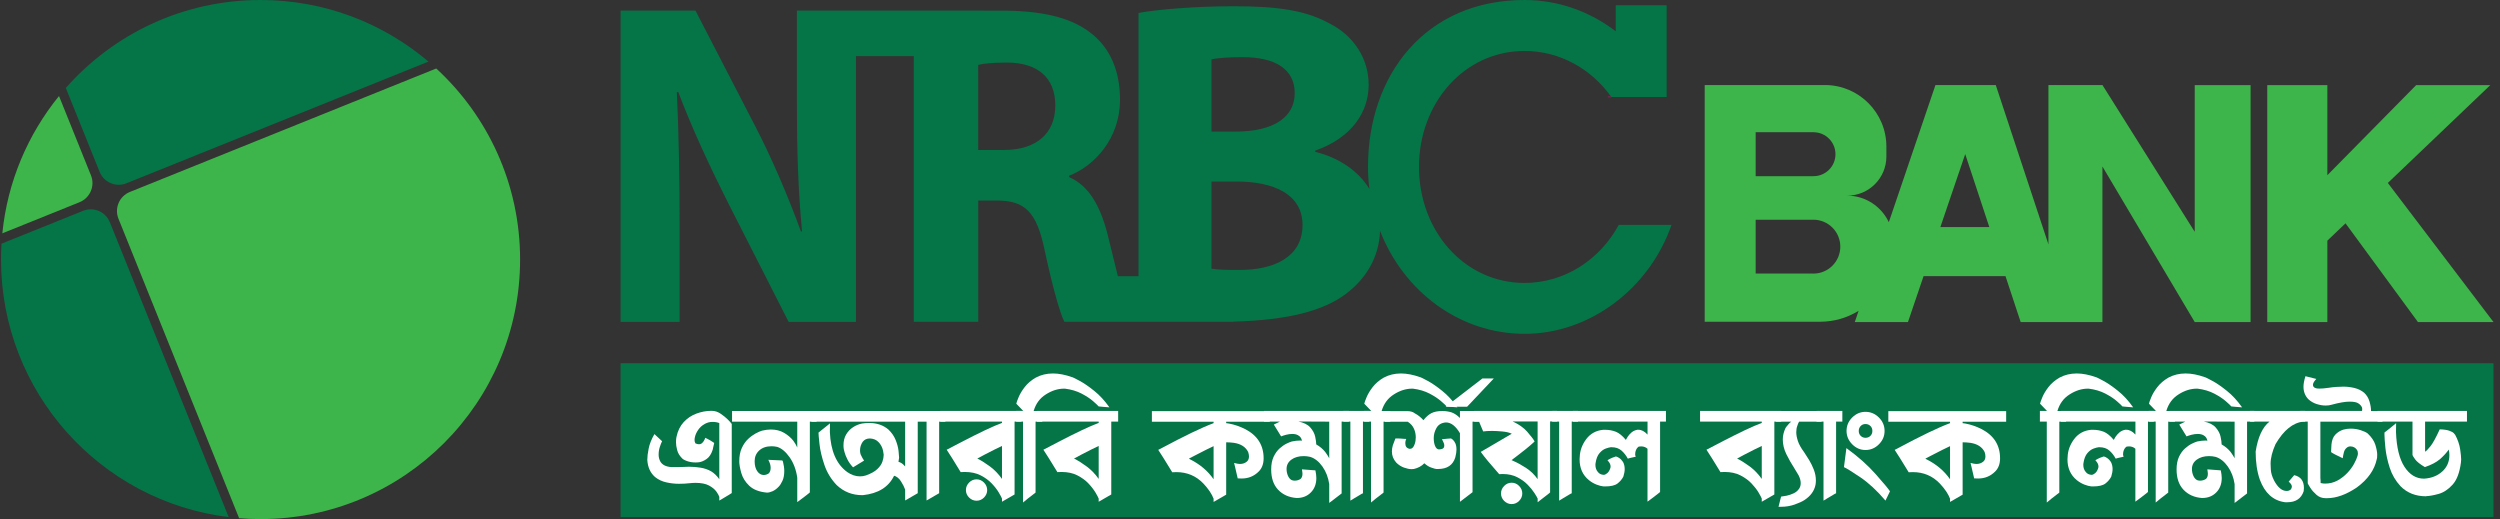 <svg width="289" height="60" viewBox="0 0 289 60" fill="none" xmlns="http://www.w3.org/2000/svg">
<rect x="0" y="0" width="289" height="60" fill="#333333" stroke="none"/>
<path d="M49.532 7.121L14.614 21.189C13.395 21.68 12.007 21.087 11.516 19.868L7.606 10.168C13.102 3.933 21.148 0 30.12 0C37.524 0 44.301 2.68 49.532 7.121Z" fill="#057447"/>
<path d="M9.203 23.372L0.27 26.973C0.868 20.986 3.227 15.523 6.821 11.099L10.517 20.275C11.008 21.494 10.416 22.882 9.197 23.372H9.203Z" fill="#3DB54A"/>
<path d="M26.441 59.78C11.606 57.969 0.118 45.329 0.118 30.003C0.118 29.388 0.135 28.773 0.174 28.169L9.603 24.371C10.822 23.88 12.21 24.473 12.701 25.692L26.441 59.786V59.78Z" fill="#057447"/>
<path d="M60.123 30.003C60.123 46.57 46.694 60.006 30.12 60.006C29.291 60.006 28.462 59.972 27.643 59.904L13.694 25.285C13.203 24.067 13.796 22.678 15.015 22.188L50.429 7.917C56.388 13.402 60.123 21.268 60.123 30.003Z" fill="#3DB54A"/>
<path d="M186.268 11.207H185.862" stroke="#EB0D8C" stroke-width="0.051" stroke-miterlimit="10"/>
<path d="M187.132 25.991C184.959 30.003 180.896 32.706 176.235 32.706C169.289 32.706 164.036 26.707 164.036 19.298C164.036 11.889 169.284 5.891 176.235 5.891C180.332 5.891 183.977 7.979 186.268 11.212H192.667V0.609H186.782V3.617C183.814 1.343 180.169 0 176.235 0C164.803 0 158.139 8.639 158.139 19.293C158.139 20.156 158.195 21.003 158.303 21.838C156.988 19.699 154.731 18.221 152.039 17.549V17.414C156.277 15.918 158.218 12.945 158.218 9.796C158.218 6.647 156.367 4.068 153.732 2.731C150.978 1.208 147.784 0.722 142.599 0.722C138.338 0.722 133.852 1.078 131.612 1.495V31.927H129.225C128.847 30.387 128.447 28.711 128.046 27.125C127.205 23.846 125.907 21.477 123.599 20.478V20.308C126.46 19.208 129.474 16.054 129.474 11.534C129.474 8.25 128.379 5.739 126.393 4.052C124.113 2.116 120.84 1.292 116.224 1.23L98.94 1.224H92.118V11.714C92.118 17.154 92.259 21.99 92.716 26.747L92.592 26.764C91.108 22.701 89.189 18.192 87.22 14.423L80.398 1.224H71.742V37.209H78.564V26.391C78.564 20.517 78.468 15.422 78.243 10.654L78.406 10.637C79.997 14.857 82.159 19.468 84.117 23.35L91.165 37.209H98.952V6.489H105.633V37.197H113.087V23.181H115.327C118.425 23.22 119.819 24.416 120.75 28.88C121.698 33.298 122.527 36.17 123.041 37.203H142.559V37.181C149.032 37.011 153.089 35.883 155.628 33.941C157.874 32.237 159.42 29.8 159.533 26.691C162.253 33.676 168.714 38.591 176.252 38.591C183.791 38.591 190.675 33.349 193.226 25.996H187.149L187.132 25.991ZM116.027 17.34H113.081V7.505C113.612 7.358 114.667 7.234 116.467 7.234C119.903 7.257 121.991 8.927 121.991 12.194C121.991 15.461 119.757 17.34 116.027 17.34ZM140.048 6.856C140.748 6.721 141.797 6.608 143.654 6.608C147.497 6.608 149.669 8.041 149.669 10.767C149.669 13.492 147.316 15.213 142.807 15.213H140.048V6.862V6.856ZM143.31 31.205C141.871 31.205 140.861 31.194 140.048 31.058V20.986H142.954C147.198 20.986 150.572 22.424 150.572 26.008C150.572 29.783 147.175 31.205 143.31 31.205Z" fill="#057447"/>
<path d="M253.717 26.809L243.046 9.835H236.8V28.254L230.711 9.835H223.737L218.348 25.686C217.49 23.875 215.656 22.616 213.517 22.616H213.546C216.04 22.616 218.066 20.591 218.066 18.096V16.945C218.066 13.018 214.883 9.83 210.95 9.83H197.063V37.192H210.408C212.039 37.192 213.563 36.729 214.855 35.928L214.415 37.231H220.56L222.365 31.921H231.834L233.589 37.231H243.041V19.248L253.711 37.231H260.167V9.841H253.711V26.815L253.717 26.809ZM202.954 15.286H209.641C211.04 15.286 212.18 16.421 212.18 17.826C212.18 19.231 211.046 20.365 209.641 20.365H202.954V15.286ZM209.624 31.622H202.954V25.398H209.624C211.345 25.398 212.739 26.792 212.739 28.513C212.739 30.234 211.345 31.628 209.624 31.628V31.622ZM224.306 26.25L227.179 17.814L229.966 26.25H224.306Z" fill="#3DB54A"/>
<path d="M276.034 21.149L287.878 9.841H279.307L272.609 16.635L269.043 20.252V9.841H262.096V37.231H269.043V27.819L271.142 25.816L279.516 37.231H288.251L276.034 21.149Z" fill="#3DB54A"/>
<path d="M288.245 41.988H71.736V59.78H288.245V41.988Z" fill="#057447"/>
<path d="M83.151 55.395V48.906C82.92 48.816 82.661 48.771 82.373 48.771C82.062 48.771 81.769 48.844 81.487 48.996C81.16 49.177 80.9 49.408 80.708 49.696C80.516 49.978 80.392 50.255 80.336 50.514C80.308 50.633 80.291 50.74 80.291 50.83C80.291 50.971 80.308 51.073 80.341 51.135C80.375 51.197 80.398 51.242 80.409 51.265L80.426 51.282H80.471C80.59 51.333 80.703 51.355 80.799 51.355C80.906 51.355 81.002 51.333 81.081 51.282C81.278 51.141 81.43 50.915 81.532 50.605C81.893 50.774 82.237 50.977 82.565 51.203C82.514 51.4 82.474 51.575 82.446 51.711C82.418 51.891 82.39 51.993 82.373 52.027C82.215 52.506 81.984 52.851 81.684 53.059C81.385 53.268 81.097 53.392 80.832 53.432C80.68 53.454 80.539 53.46 80.398 53.46C80.037 53.46 79.709 53.404 79.41 53.296C79.111 53.189 78.914 53.071 78.823 52.952C78.553 52.681 78.372 52.377 78.282 52.038C78.192 51.699 78.146 51.4 78.146 51.141C78.146 50.943 78.158 50.78 78.175 50.661C78.186 50.61 78.192 50.577 78.192 50.554C78.203 50.531 78.208 50.52 78.208 50.509V50.481C78.35 49.803 78.626 49.239 79.038 48.793C79.45 48.348 79.941 48.02 80.505 47.812C81.069 47.603 81.634 47.495 82.192 47.495H82.299C82.638 47.495 82.977 47.603 83.304 47.823C83.631 48.043 83.913 48.274 84.15 48.511C84.387 48.754 84.534 48.917 84.59 49.008V56.998C84.54 57.026 84.432 57.094 84.269 57.201C84.105 57.308 83.919 57.416 83.704 57.54C83.496 57.669 83.309 57.777 83.151 57.867V57.432C83.101 57.275 82.982 57.066 82.802 56.812C82.615 56.558 82.333 56.327 81.955 56.123C81.577 55.92 81.058 55.819 80.398 55.819C80.178 55.819 79.935 55.836 79.664 55.864C79.343 55.903 78.948 55.926 78.479 55.926C78.011 55.926 77.554 55.875 77.057 55.768C76.555 55.661 76.115 55.458 75.726 55.147C75.178 54.667 74.879 54.007 74.828 53.167C74.828 52.817 74.879 52.377 74.986 51.846C75.094 51.316 75.314 50.763 75.652 50.181L76.538 51.005C76.459 51.158 76.369 51.372 76.279 51.66C76.183 51.942 76.138 52.247 76.138 52.568C76.138 52.839 76.2 53.088 76.318 53.319C76.527 53.719 76.95 53.945 77.593 53.996H78.203C78.338 53.996 78.445 53.996 78.519 53.99C78.592 53.985 78.665 53.985 78.733 53.985C78.801 53.985 78.908 53.985 79.038 53.979C79.173 53.979 79.371 53.968 79.63 53.956C80.099 53.956 80.55 53.99 80.985 54.064C81.419 54.132 81.826 54.273 82.204 54.481C82.565 54.701 82.881 55.012 83.163 55.412L83.151 55.395Z" fill="white"/>
<path d="M92.163 51.739V48.743H84.624V47.513H94.398V48.743H93.619V56.925C93.58 56.964 93.472 57.054 93.303 57.184C93.134 57.32 92.942 57.466 92.728 57.624C92.513 57.782 92.327 57.923 92.163 58.042V55.226C92.034 54.306 91.74 53.522 91.289 52.873C90.832 52.224 90.352 51.818 89.844 51.66C89.624 51.609 89.404 51.587 89.184 51.587C88.597 51.587 88.123 51.75 87.768 52.072C87.412 52.399 87.237 52.811 87.237 53.308C87.237 53.804 87.339 54.188 87.542 54.476C87.745 54.764 87.993 54.91 88.281 54.91C88.501 54.91 88.699 54.843 88.879 54.713C89.02 54.56 89.088 54.346 89.088 54.069C89.088 53.793 88.998 53.494 88.817 53.155L90.437 53.229L90.51 53.364C90.612 53.776 90.662 54.132 90.662 54.442C90.662 54.893 90.595 55.271 90.454 55.576C90.312 55.881 90.171 56.106 90.019 56.259C89.799 56.496 89.562 56.671 89.314 56.784C89.065 56.891 88.851 56.947 88.67 56.947C87.773 56.868 87.09 56.603 86.622 56.163C86.154 55.723 85.849 55.221 85.691 54.673C85.539 54.126 85.46 53.68 85.46 53.342C85.46 52.732 85.556 52.213 85.753 51.79C85.951 51.367 86.188 51.017 86.481 50.746C86.769 50.475 87.062 50.266 87.35 50.108C87.638 49.95 87.886 49.849 88.084 49.786C88.45 49.696 88.794 49.651 89.105 49.651C89.692 49.651 90.205 49.781 90.64 50.035C91.074 50.289 91.43 50.599 91.712 50.955C91.904 51.214 92.05 51.474 92.163 51.733V51.739Z" fill="white"/>
<path d="M104.634 53.911V48.743H93.8V47.513H109.283V48.743H108.567V57.015L107.111 57.856V48.743H106.09V57.015L104.634 57.856V56.597C104.543 56.327 104.385 56.011 104.16 55.655C103.934 55.294 103.652 55.068 103.313 54.978L103.358 54.995C102.726 56.304 101.525 57.054 99.747 57.241H99.685C98.528 57.241 97.535 56.851 96.717 56.073C96.079 55.401 95.605 54.634 95.306 53.759C95.007 52.884 94.815 52.083 94.736 51.355C94.657 50.627 94.618 50.176 94.618 50.007L95.95 48.94L95.933 49.944C96.023 52.111 96.689 53.652 97.924 54.56C98.415 54.899 98.906 55.068 99.409 55.068C99.645 55.068 99.877 55.034 100.097 54.961C100.684 54.752 101.13 54.504 101.423 54.222C101.716 53.94 101.914 53.652 102.01 53.358C102.106 53.071 102.151 52.817 102.151 52.608V52.512C102.151 52.512 102.151 52.467 102.134 52.444C102.094 51.993 101.959 51.615 101.722 51.299C101.485 50.983 101.209 50.797 100.893 50.734C100.774 50.706 100.656 50.689 100.531 50.689C100.204 50.689 99.939 50.813 99.736 51.062C99.527 51.361 99.42 51.694 99.42 52.066C99.42 52.303 99.465 52.506 99.555 52.664C99.606 52.772 99.657 52.873 99.708 52.963C99.758 53.054 99.815 53.15 99.888 53.246L98.613 54.024C98.331 53.725 98.111 53.415 97.953 53.093C97.795 52.772 97.682 52.495 97.625 52.264C97.569 52.032 97.535 51.908 97.535 51.897V51.869C97.513 51.75 97.507 51.615 97.507 51.462C97.507 50.994 97.609 50.582 97.812 50.232C98.015 49.882 98.286 49.6 98.613 49.386C98.94 49.171 99.29 49.03 99.662 48.957C99.95 48.917 100.221 48.895 100.469 48.895C101.367 48.895 102.111 49.149 102.704 49.657C103.082 50.018 103.364 50.424 103.545 50.881C103.725 51.338 103.832 51.75 103.872 52.134C103.911 52.512 103.934 52.76 103.934 52.867V52.93L103.861 53.381C103.861 53.381 103.895 53.381 103.906 53.398C103.985 53.42 104.098 53.466 104.233 53.55C104.34 53.618 104.47 53.742 104.622 53.911H104.634Z" fill="white"/>
<path d="M115.829 48.872V48.737H108.697V47.507H118.081V48.737H117.285V57.162L115.829 58.002V57.658L115.846 57.675C115.784 57.517 115.66 57.269 115.462 56.942C115.27 56.614 115 56.264 114.655 55.898C114.311 55.531 113.882 55.221 113.369 54.955C112.855 54.69 112.24 54.56 111.535 54.56L111.055 54.577C110.277 53.296 109.735 52.433 109.436 51.987L109.588 51.914C109.977 51.705 110.57 51.395 111.366 50.983C112.161 50.571 112.979 50.165 113.831 49.753C114.65 49.363 115.321 49.075 115.84 48.884L115.829 48.872ZM112.889 57.884C112.562 57.884 112.274 57.76 112.026 57.517C111.783 57.275 111.659 56.987 111.659 56.654C111.659 56.321 111.783 56.033 112.026 55.785C112.268 55.536 112.556 55.412 112.889 55.412C113.222 55.412 113.504 55.536 113.752 55.785C113.995 56.033 114.119 56.327 114.119 56.654C114.119 56.981 113.995 57.269 113.752 57.517C113.51 57.76 113.222 57.884 112.889 57.884ZM115.829 55.362V51.553C115.66 51.632 115.372 51.773 114.966 51.97C114.559 52.168 114.164 52.371 113.775 52.58C113.386 52.783 113.12 52.93 112.979 53.009C113.008 53.02 113.041 53.031 113.07 53.054C113.431 53.234 113.894 53.528 114.463 53.94C114.971 54.318 115.428 54.792 115.829 55.362Z" fill="white"/>
<path d="M119.486 47.513H120.49V48.743H119.711V56.942C119.661 56.981 119.553 57.066 119.384 57.196C119.215 57.325 119.023 57.472 118.814 57.636C118.605 57.799 118.419 57.952 118.261 58.093V48.737H117.466V47.507H118.289L117.483 46.666C117.511 46.525 117.601 46.271 117.753 45.91C117.906 45.549 118.137 45.154 118.459 44.742C118.78 44.324 119.204 43.963 119.734 43.653C120.332 43.331 120.998 43.173 121.726 43.173C122.403 43.173 123.148 43.32 123.96 43.608H123.977C124.068 43.636 124.35 43.783 124.824 44.036C125.298 44.29 125.851 44.669 126.483 45.176C127.115 45.678 127.702 46.316 128.249 47.089C127.961 47.067 127.696 47.05 127.453 47.027C127.216 47.005 127.064 46.993 127.002 46.982C126.923 46.88 126.714 46.683 126.37 46.384C126.031 46.085 125.586 45.791 125.027 45.498C124.474 45.21 123.831 45.018 123.103 44.928H123.012C122.29 44.928 121.585 45.154 120.885 45.605C120.202 46.034 119.74 46.672 119.491 47.507L119.486 47.513Z" fill="white"/>
<path d="M127.008 48.872V48.737H119.875V47.507H129.259V48.737H128.463V57.162L127.008 58.002V57.658L127.024 57.675C126.962 57.517 126.838 57.269 126.641 56.942C126.443 56.614 126.178 56.264 125.834 55.898C125.49 55.531 125.061 55.221 124.547 54.955C124.034 54.69 123.419 54.56 122.713 54.56L122.234 54.577C121.455 53.296 120.913 52.433 120.614 51.987L120.767 51.914C121.156 51.705 121.748 51.395 122.544 50.983C123.34 50.571 124.158 50.165 125.01 49.753C125.828 49.363 126.5 49.075 127.019 48.884L127.008 48.872ZM127.008 55.362V51.553C126.838 51.632 126.55 51.773 126.144 51.97C125.738 52.168 125.343 52.371 124.954 52.58C124.564 52.783 124.299 52.93 124.158 53.009C124.186 53.02 124.22 53.031 124.248 53.054C124.609 53.234 125.072 53.528 125.642 53.94C126.15 54.318 126.607 54.792 127.008 55.362Z" fill="white"/>
<path d="M140.291 58.019V57.675L140.308 57.692C140.099 57.122 139.704 56.53 139.123 55.909C138.276 55.017 137.227 54.577 135.991 54.577L135.511 54.594C134.733 53.313 134.191 52.45 133.892 52.004L134.129 51.886C136.905 50.396 138.959 49.408 140.291 48.917V48.754H133.158V47.524H146.78V48.754H141.747V48.917L142.074 48.963C142.706 49.081 143.327 49.296 143.947 49.606C145.364 50.345 146.075 51.468 146.075 52.98C146.075 53.629 145.883 54.137 145.505 54.51C144.963 55.051 144.308 55.316 143.541 55.316L143.078 55.3C143.067 55.209 143.011 54.972 142.915 54.594C142.875 54.397 142.83 54.199 142.779 54.002C142.728 53.804 142.689 53.646 142.661 53.516C142.96 53.595 143.185 53.635 143.338 53.635C143.659 53.635 143.925 53.539 144.145 53.353C144.303 53.212 144.382 53.02 144.382 52.766C144.382 52.625 144.354 52.456 144.291 52.258C144.004 51.671 143.451 51.316 142.644 51.192C142.322 51.152 142.023 51.13 141.747 51.13V57.184L140.291 58.025V58.019ZM140.291 55.395V51.575C140.121 51.654 139.834 51.795 139.427 51.993C139.021 52.19 138.626 52.394 138.237 52.602C137.847 52.805 137.582 52.947 137.441 53.014L137.531 53.076C138.711 53.663 139.631 54.442 140.291 55.401V55.395Z" fill="white"/>
<path d="M153.658 58.155V55.965C153.546 55.198 153.286 54.521 152.88 53.94C152.468 53.358 151.999 52.986 151.469 52.817C151.209 52.755 150.961 52.726 150.719 52.726C150.132 52.726 149.646 52.862 149.28 53.138C148.907 53.415 148.727 53.77 148.727 54.211C148.727 54.498 148.783 54.764 148.89 55.006C148.997 55.243 149.144 55.412 149.325 55.503C149.438 55.542 149.55 55.565 149.669 55.565C149.821 55.565 149.951 55.542 150.075 55.497C150.194 55.452 150.29 55.407 150.357 55.356C150.498 55.215 150.566 55.023 150.566 54.769C150.566 54.707 150.566 54.645 150.549 54.572C150.538 54.504 150.527 54.397 150.504 54.256L152.062 54.374C152.129 54.713 152.169 55.006 152.169 55.26C152.169 55.943 151.96 56.496 151.537 56.925C151.119 57.353 150.577 57.568 149.917 57.568H149.872C148.992 57.5 148.286 57.179 147.75 56.614C147.214 56.05 146.949 55.266 146.949 54.267C146.949 53.686 147.045 53.2 147.231 52.8C147.423 52.399 147.654 52.078 147.925 51.835C148.202 51.592 148.467 51.406 148.727 51.282C148.986 51.158 149.189 51.073 149.342 51.034C149.669 50.966 149.991 50.926 150.301 50.926L150.51 50.943C150.482 50.813 150.431 50.695 150.369 50.593C150.301 50.486 150.194 50.39 150.03 50.3C149.85 50.21 149.641 50.165 149.398 50.165C149.155 50.165 148.907 50.198 148.67 50.261C148.433 50.323 148.241 50.39 148.095 50.447L147.254 49.081L147.959 48.737H146.114V47.507H155.932V48.737H155.092V57.043L153.636 58.155H153.658ZM152.163 51.378C152.592 51.626 152.936 51.919 153.196 52.247C153.388 52.506 153.54 52.749 153.658 52.969V48.743L150.075 48.726C150.707 48.844 151.17 49.075 151.469 49.414C151.768 49.753 151.96 50.114 152.039 50.492C152.118 50.864 152.157 51.158 152.157 51.378H152.163Z" fill="white"/>
<path d="M156.102 57.867V48.737H155.295V47.507H158.28V48.737H157.558V57.026C157.467 57.054 157.383 57.1 157.298 57.156C157.213 57.212 157.106 57.275 156.971 57.353C156.835 57.432 156.711 57.506 156.587 57.579C156.469 57.653 156.305 57.748 156.107 57.873L156.102 57.867Z" fill="white"/>
<path d="M159.713 47.513H160.718V48.743H159.939V56.942C159.888 56.981 159.781 57.066 159.612 57.196C159.442 57.325 159.251 57.472 159.042 57.636C158.833 57.799 158.647 57.952 158.489 58.093V48.737H157.693V47.507H158.517L157.71 46.666C157.738 46.525 157.829 46.271 157.981 45.91C158.133 45.549 158.365 45.154 158.686 44.742C159.008 44.324 159.431 43.963 159.962 43.653C160.56 43.331 161.226 43.173 161.953 43.173C162.631 43.173 163.375 43.32 164.188 43.608H164.205C164.295 43.636 164.577 43.783 165.051 44.036C165.525 44.29 166.078 44.669 166.71 45.176C167.342 45.678 167.929 46.316 168.477 47.089C168.189 47.067 167.924 47.05 167.681 47.027C167.438 47.005 167.292 46.993 167.229 46.982C167.15 46.88 166.942 46.683 166.597 46.384C166.259 46.085 165.813 45.791 165.254 45.498C164.701 45.21 164.058 45.018 163.33 44.928H163.24C162.523 44.928 161.812 45.154 161.113 45.605C160.436 46.034 159.967 46.672 159.719 47.507L159.713 47.513Z" fill="white"/>
<path d="M168.77 48.291V47.513H171.033V48.743H170.226V56.897L168.77 58.008V50.091L168.787 50.108C168.285 49.256 167.743 48.833 167.151 48.833C166.643 48.872 166.281 49.081 166.061 49.465C165.841 49.849 165.74 50.238 165.74 50.65C165.74 51 165.791 51.299 165.892 51.547C165.994 51.795 166.135 51.931 166.327 51.953C166.456 51.953 166.592 51.931 166.739 51.88C166.885 51.829 166.959 51.699 166.959 51.491C166.959 51.423 166.942 51.338 166.908 51.237C166.874 51.135 166.801 50.983 166.688 50.774C166.959 50.751 167.179 50.734 167.348 50.712C167.54 50.689 167.67 50.684 167.737 50.684C167.788 50.706 167.861 50.757 167.963 50.847C168.065 50.938 168.155 51.073 168.24 51.254C168.324 51.434 168.369 51.671 168.369 51.97C168.369 52.219 168.324 52.518 168.234 52.867C167.963 53.765 167.297 54.216 166.242 54.216H166.061C165.96 54.216 165.774 54.165 165.492 54.064C165.221 53.985 164.944 53.816 164.651 53.556C164.34 53.883 163.934 54.103 163.438 54.216C163.359 54.227 163.268 54.233 163.167 54.233C162.918 54.233 162.625 54.171 162.298 54.053C161.97 53.934 161.671 53.742 161.412 53.483C161.073 53.105 160.904 52.676 160.904 52.196C160.904 51.965 160.938 51.728 161.011 51.479L161.31 50.684H161.519C161.728 50.684 161.982 50.701 162.281 50.729C162.382 50.729 162.478 50.729 162.563 50.746C162.54 50.813 162.523 50.87 162.501 50.909C162.49 50.938 162.484 50.971 162.478 51C162.478 51.028 162.467 51.067 162.461 51.107C162.461 51.146 162.456 51.203 162.456 51.271C162.456 51.62 162.625 51.824 162.964 51.886H162.992C163.031 51.886 163.082 51.874 163.15 51.857C163.212 51.835 163.28 51.784 163.353 51.699C163.421 51.615 163.488 51.485 163.545 51.316C163.624 51.096 163.663 50.842 163.663 50.548C163.663 50.21 163.596 49.877 163.454 49.561C163.313 49.239 163.076 48.974 162.738 48.754H160.086V47.524H162.648C163.037 47.524 163.336 47.608 163.545 47.778C163.917 47.975 164.25 48.24 164.549 48.573C164.837 48.201 165.142 47.936 165.463 47.766C165.785 47.597 166.214 47.513 166.75 47.513C167.111 47.513 167.466 47.569 167.816 47.676C168.127 47.789 168.443 47.998 168.759 48.308L168.77 48.291Z" fill="white"/>
<path d="M169.594 47.016H167.122L171.366 43.749H172.686L169.6 47.016H169.594Z" fill="white"/>
<path d="M174.734 50.148C174.734 50.148 174.751 50.148 174.751 50.131C174.464 50.001 174.097 49.916 173.651 49.877C173.205 49.837 172.816 49.815 172.477 49.815C172.026 49.815 171.687 49.837 171.456 49.877L170.976 48.737H170.423V47.507H179.999V48.72H179.192V56.919C179.164 56.959 179.068 57.038 178.91 57.162C178.752 57.28 178.572 57.421 178.368 57.579C178.137 57.76 177.934 57.918 177.753 58.059V57.653L177.77 57.669C177.708 57.528 177.584 57.308 177.387 57.004C177.189 56.699 176.93 56.377 176.602 56.039C176.275 55.7 175.869 55.407 175.389 55.164C174.909 54.922 174.356 54.797 173.724 54.797L173.307 54.814C172.28 53.657 171.58 52.811 171.208 52.281C171.196 52.258 171.185 52.247 171.179 52.236C171.71 51.925 172.19 51.649 172.618 51.395C173.555 50.836 174.266 50.419 174.746 50.148H174.734ZM174.746 58.273C174.418 58.273 174.131 58.149 173.882 57.907C173.64 57.664 173.516 57.376 173.516 57.043C173.516 56.71 173.64 56.422 173.882 56.174C174.125 55.926 174.413 55.802 174.746 55.802C175.079 55.802 175.361 55.926 175.609 56.174C175.852 56.422 175.976 56.716 175.976 57.043C175.976 57.37 175.852 57.658 175.609 57.907C175.366 58.149 175.079 58.273 174.746 58.273ZM174.87 48.726C175.558 49.036 176.117 49.425 176.535 49.894C176.992 50.424 177.285 50.802 177.403 51.034C177.082 51.333 176.726 51.643 176.337 51.953C175.948 52.269 175.598 52.54 175.287 52.772C174.977 53.003 174.791 53.144 174.734 53.189L174.988 53.308C175.366 53.466 175.846 53.731 176.427 54.103C176.946 54.442 177.387 54.871 177.748 55.39V48.72H174.87V48.726Z" fill="white"/>
<path d="M180.236 57.867V48.737H179.429V47.507H182.414V48.737H181.692V57.026C181.602 57.054 181.517 57.1 181.432 57.156C181.348 57.212 181.241 57.275 181.105 57.353C180.97 57.432 180.846 57.506 180.721 57.579C180.603 57.653 180.439 57.748 180.242 57.873L180.236 57.867Z" fill="white"/>
<path d="M190.455 50.238V48.737H181.839V47.507H192.583V48.737H191.906V56.874C191.866 56.913 191.759 57.004 191.59 57.133C191.42 57.269 191.228 57.416 191.014 57.574C190.8 57.732 190.613 57.873 190.45 57.991V51.874C190.252 51.694 190.004 51.603 189.716 51.603L189.507 51.62C189.417 51.62 189.327 51.688 189.237 51.818C189.096 52.015 189.028 52.252 189.028 52.523V52.585C189.028 52.585 189.028 52.63 189.045 52.659C189.056 52.687 189.067 52.732 189.09 52.794C188.988 52.817 188.887 52.839 188.774 52.867C188.526 52.918 188.322 52.969 188.176 53.02C187.984 52.659 187.741 52.348 187.448 52.089C187.154 51.829 186.771 51.699 186.302 51.699H186.212C186.071 51.711 185.879 51.761 185.625 51.852C185.371 51.942 185.134 52.117 184.909 52.377C184.677 52.636 184.525 53.026 184.446 53.545L184.429 53.725C184.429 54.075 184.53 54.357 184.728 54.577C184.886 54.775 185.112 54.882 185.405 54.893C185.524 54.882 185.653 54.82 185.794 54.701C185.936 54.583 186.043 54.419 186.122 54.205C186.144 54.154 186.156 54.109 186.167 54.069C186.178 54.03 186.184 53.979 186.184 53.917C186.184 53.827 186.161 53.725 186.116 53.618C186.071 53.511 185.975 53.37 185.823 53.2C186.02 53.082 186.212 52.98 186.398 52.907C186.584 52.834 186.714 52.783 186.793 52.766C186.884 52.777 187.008 52.834 187.177 52.941C187.341 53.048 187.493 53.206 187.634 53.426C187.753 53.657 187.815 53.923 187.815 54.222C187.815 54.47 187.764 54.764 187.662 55.091C187.51 55.39 187.29 55.655 186.996 55.886C186.703 56.118 186.218 56.231 185.552 56.231H185.371C185.14 56.208 184.869 56.14 184.564 56.022C184.254 55.903 183.955 55.728 183.667 55.497C182.956 54.91 182.601 54.114 182.601 53.116L182.618 52.834C182.64 52.094 182.888 51.406 183.368 50.763C183.848 50.125 184.502 49.764 185.332 49.685H185.586C185.998 49.685 186.398 49.758 186.799 49.911C187.166 50.063 187.555 50.373 187.95 50.853C187.99 50.774 188.063 50.656 188.159 50.492C188.266 50.323 188.418 50.159 188.599 49.995C188.785 49.837 189.011 49.73 189.282 49.679H189.4C189.761 49.679 190.111 49.865 190.45 50.232L190.455 50.238Z" fill="white"/>
<path d="M203.659 48.872V48.737H196.527V47.507H205.911V48.737H205.115V57.162L203.659 58.002V57.658L203.676 57.675C203.614 57.517 203.49 57.269 203.293 56.942C203.101 56.614 202.83 56.264 202.486 55.898C202.141 55.531 201.713 55.221 201.199 54.955C200.686 54.69 200.071 54.56 199.365 54.56L198.886 54.577C198.107 53.296 197.565 52.433 197.266 51.987L197.418 51.914C197.808 51.705 198.4 51.395 199.196 50.983C199.992 50.571 200.81 50.165 201.662 49.753C202.48 49.363 203.152 49.075 203.671 48.884L203.659 48.872ZM203.659 55.362V51.553C203.49 51.632 203.202 51.773 202.796 51.97C202.39 52.168 201.995 52.371 201.605 52.58C201.216 52.783 200.951 52.93 200.81 53.009C200.838 53.02 200.872 53.031 200.9 53.054C201.261 53.234 201.724 53.528 202.294 53.94C202.802 54.318 203.259 54.792 203.659 55.362Z" fill="white"/>
<path d="M207.976 48.737C207.897 48.878 207.824 49.042 207.767 49.233C207.688 49.442 207.649 49.691 207.649 49.967C207.649 50.277 207.717 50.622 207.841 51C207.97 51.378 208.207 51.801 208.546 52.258C208.557 52.281 208.569 52.292 208.574 52.303C208.732 52.535 208.918 52.822 209.127 53.167C209.336 53.511 209.522 53.889 209.68 54.295C209.838 54.707 209.917 55.125 209.917 55.553C209.917 55.723 209.9 55.886 209.872 56.05C209.731 56.75 209.308 57.337 208.597 57.805C208.337 57.974 207.959 58.149 207.463 58.324C206.966 58.499 206.447 58.584 205.894 58.584H205.595C205.634 58.414 205.685 58.211 205.747 57.986C205.775 57.856 205.804 57.737 205.832 57.636C205.854 57.528 205.877 57.455 205.9 57.404C206.041 57.393 206.244 57.359 206.515 57.308C206.785 57.252 207.056 57.162 207.338 57.032C207.621 56.902 207.835 56.71 207.999 56.462C208.106 56.293 208.162 56.09 208.162 55.847C208.162 55.576 208.083 55.283 207.925 54.961L207.429 54.137C207.079 53.595 206.769 53.048 206.498 52.495C206.227 51.942 206.091 51.372 206.091 50.797C206.091 50.356 206.199 49.916 206.407 49.476C206.407 49.465 206.447 49.414 206.52 49.318C206.594 49.222 206.678 49.121 206.774 49.013C206.87 48.906 206.96 48.816 207.051 48.76C207.062 48.748 207.073 48.743 207.079 48.743H205.268V47.513H210.572V48.743H207.965L207.976 48.737Z" fill="white"/>
<path d="M210.798 57.867V48.737H209.991V47.507H212.976V48.737H212.253V57.026C212.163 57.054 212.079 57.1 211.994 57.156C211.909 57.212 211.796 57.275 211.667 57.353C211.531 57.427 211.407 57.506 211.283 57.579C211.159 57.653 211.001 57.748 210.803 57.873L210.798 57.867Z" fill="white"/>
<path d="M217.958 57.867C216.971 56.71 215.995 55.807 215.041 55.164C214.087 54.521 213.461 54.132 213.162 54.002L213.444 51.801C214.804 52.788 215.938 53.799 216.847 54.831C217.755 55.858 218.302 56.513 218.483 56.795L217.958 57.873V57.867ZM215.65 52.021C215.063 52.021 214.55 51.801 214.116 51.361C213.681 50.921 213.461 50.407 213.461 49.815C213.461 49.222 213.675 48.697 214.116 48.263C214.55 47.828 215.063 47.608 215.65 47.608C216.237 47.608 216.768 47.828 217.202 48.263C217.637 48.697 217.857 49.217 217.857 49.815C217.857 50.413 217.642 50.921 217.202 51.361C216.768 51.801 216.248 52.021 215.65 52.021ZM215.65 50.61C215.882 50.61 216.068 50.537 216.22 50.385C216.373 50.232 216.446 50.046 216.446 49.815C216.446 49.583 216.373 49.397 216.22 49.245C216.068 49.092 215.882 49.019 215.65 49.019C215.419 49.019 215.244 49.092 215.097 49.245C214.951 49.397 214.872 49.583 214.872 49.815C214.872 50.046 214.945 50.232 215.097 50.385C215.25 50.537 215.43 50.61 215.65 50.61Z" fill="white"/>
<path d="M225.424 58.019V57.675L225.441 57.692C225.232 57.122 224.837 56.53 224.256 55.909C223.409 55.017 222.36 54.577 221.124 54.577L220.644 54.594C219.866 53.313 219.324 52.45 219.025 52.004L219.262 51.886C222.038 50.396 224.092 49.408 225.424 48.917V48.754H218.291V47.524H231.913V48.754H226.88V48.917L227.207 48.963C227.839 49.081 228.46 49.296 229.08 49.606C230.497 50.345 231.208 51.468 231.208 52.98C231.208 53.629 231.016 54.137 230.638 54.51C230.096 55.051 229.441 55.316 228.674 55.316L228.211 55.3C228.2 55.209 228.144 54.972 228.048 54.594C228.008 54.397 227.963 54.199 227.912 54.002C227.861 53.804 227.822 53.646 227.794 53.516C228.093 53.595 228.319 53.635 228.471 53.635C228.793 53.635 229.058 53.539 229.278 53.353C229.436 53.212 229.515 53.02 229.515 52.766C229.515 52.625 229.487 52.456 229.425 52.258C229.137 51.671 228.584 51.316 227.777 51.192C227.455 51.152 227.156 51.13 226.88 51.13V57.184L225.424 58.025V58.019ZM225.424 55.395V51.575C225.254 51.654 224.967 51.795 224.56 51.993C224.154 52.19 223.759 52.394 223.37 52.602C222.98 52.805 222.715 52.947 222.574 53.014L222.664 53.076C223.844 53.663 224.764 54.442 225.424 55.401V55.395Z" fill="white"/>
<path d="M237.832 47.513H238.837V48.743H238.058V56.942C238.007 56.981 237.9 57.066 237.731 57.196C237.562 57.325 237.37 57.472 237.161 57.636C236.952 57.799 236.766 57.952 236.608 58.093V48.737H235.812V47.507H236.636L235.829 46.666C235.857 46.525 235.948 46.271 236.1 45.91C236.252 45.549 236.484 45.154 236.805 44.742C237.127 44.324 237.55 43.963 238.081 43.653C238.679 43.331 239.345 43.173 240.073 43.173C240.75 43.173 241.495 43.32 242.307 43.608H242.324C242.414 43.636 242.696 43.783 243.17 44.036C243.644 44.29 244.197 44.669 244.829 45.176C245.461 45.678 246.048 46.316 246.596 47.089C246.308 47.067 246.043 47.05 245.8 47.027C245.563 47.005 245.411 46.993 245.349 46.982C245.27 46.88 245.061 46.683 244.717 46.384C244.378 46.085 243.932 45.791 243.374 45.498C242.821 45.21 242.177 45.018 241.449 44.928H241.359C240.637 44.928 239.932 45.154 239.232 45.605C238.549 46.034 238.086 46.672 237.838 47.507L237.832 47.513Z" fill="white"/>
<path d="M246.855 50.238V48.737H238.239V47.507H248.982V48.737H248.305V56.874C248.266 56.913 248.159 57.004 247.989 57.133C247.82 57.269 247.628 57.416 247.414 57.574C247.199 57.732 247.013 57.873 246.849 57.991V51.874C246.652 51.694 246.404 51.603 246.116 51.603L245.907 51.62C245.817 51.62 245.727 51.688 245.636 51.818C245.495 52.015 245.427 52.252 245.427 52.523V52.585C245.427 52.585 245.427 52.63 245.444 52.659C245.456 52.687 245.467 52.732 245.49 52.794C245.388 52.817 245.286 52.839 245.174 52.867C244.925 52.918 244.722 52.969 244.575 53.02C244.384 52.659 244.141 52.348 243.847 52.089C243.554 51.829 243.17 51.699 242.702 51.699H242.612C242.471 51.711 242.279 51.761 242.025 51.852C241.771 51.942 241.534 52.117 241.308 52.377C241.077 52.636 240.925 53.026 240.846 53.545L240.829 53.725C240.829 54.075 240.93 54.357 241.128 54.577C241.286 54.775 241.511 54.882 241.805 54.893C241.923 54.882 242.053 54.82 242.194 54.701C242.335 54.583 242.442 54.419 242.521 54.205C242.544 54.154 242.555 54.109 242.567 54.069C242.578 54.03 242.583 53.979 242.583 53.917C242.583 53.827 242.561 53.725 242.516 53.618C242.471 53.511 242.375 53.37 242.222 53.2C242.42 53.082 242.612 52.98 242.798 52.907C242.984 52.834 243.114 52.783 243.193 52.766C243.283 52.777 243.407 52.834 243.577 52.941C243.74 53.048 243.893 53.206 244.034 53.426C244.152 53.657 244.214 53.923 244.214 54.222C244.214 54.47 244.163 54.764 244.062 55.091C243.91 55.39 243.689 55.655 243.396 55.886C243.103 56.118 242.617 56.231 241.952 56.231H241.771C241.54 56.208 241.269 56.14 240.964 56.022C240.654 55.903 240.355 55.728 240.067 55.497C239.356 54.91 239 54.114 239 53.116L239.017 52.834C239.04 52.094 239.288 51.406 239.768 50.763C240.247 50.125 240.902 49.764 241.731 49.685H241.985C242.397 49.685 242.798 49.758 243.199 49.911C243.565 50.063 243.955 50.373 244.35 50.853C244.389 50.774 244.463 50.656 244.558 50.492C244.666 50.323 244.818 50.159 244.999 49.995C245.185 49.837 245.411 49.73 245.681 49.679H245.8C246.161 49.679 246.511 49.865 246.849 50.232L246.855 50.238Z" fill="white"/>
<path d="M250.421 47.513H251.426V48.743H250.647V56.942C250.596 56.981 250.489 57.066 250.32 57.196C250.151 57.325 249.959 57.472 249.75 57.636C249.541 57.799 249.355 57.952 249.197 58.093V48.737H248.401V47.507H249.225L248.418 46.666C248.447 46.525 248.537 46.271 248.689 45.91C248.842 45.549 249.073 45.154 249.395 44.742C249.716 44.324 250.139 43.963 250.67 43.653C251.268 43.331 251.934 43.173 252.662 43.173C253.339 43.173 254.084 43.32 254.896 43.608H254.913C255.003 43.636 255.286 43.783 255.76 44.036C256.234 44.29 256.787 44.669 257.419 45.176C258.051 45.678 258.637 46.316 259.185 47.089C258.897 47.067 258.632 47.05 258.389 47.027C258.147 47.005 258 46.993 257.938 46.982C257.859 46.88 257.65 46.683 257.306 46.384C256.967 46.085 256.521 45.791 255.963 45.498C255.41 45.21 254.766 45.018 254.039 44.928H253.948C253.232 44.928 252.521 45.154 251.821 45.605C251.144 46.034 250.675 46.672 250.427 47.507L250.421 47.513Z" fill="white"/>
<path d="M258.321 58.155V55.965C258.208 55.198 257.949 54.521 257.543 53.94C257.136 53.358 256.662 52.986 256.132 52.817C255.872 52.755 255.624 52.726 255.381 52.726C254.795 52.726 254.315 52.862 253.942 53.138C253.57 53.415 253.389 53.77 253.389 54.211C253.389 54.498 253.446 54.764 253.553 55.006C253.66 55.243 253.807 55.412 253.988 55.503C254.095 55.542 254.213 55.565 254.332 55.565C254.484 55.565 254.614 55.542 254.738 55.497C254.857 55.452 254.953 55.407 255.02 55.356C255.161 55.215 255.229 55.023 255.229 54.769C255.229 54.707 255.229 54.645 255.212 54.572C255.195 54.498 255.189 54.397 255.167 54.256L256.724 54.374C256.792 54.713 256.832 55.006 256.832 55.26C256.832 55.943 256.623 56.496 256.2 56.925C255.782 57.353 255.24 57.568 254.58 57.568H254.535C253.655 57.5 252.949 57.179 252.413 56.614C251.877 56.05 251.612 55.266 251.612 54.267C251.612 53.686 251.708 53.2 251.894 52.8C252.086 52.399 252.317 52.078 252.594 51.835C252.87 51.592 253.136 51.406 253.395 51.282C253.655 51.158 253.858 51.073 254.01 51.034C254.337 50.966 254.659 50.926 254.969 50.926L255.178 50.943C255.15 50.813 255.099 50.695 255.037 50.593C254.969 50.486 254.862 50.39 254.699 50.3C254.518 50.21 254.309 50.165 254.067 50.165C253.824 50.165 253.576 50.198 253.339 50.261C253.102 50.323 252.91 50.39 252.763 50.447L251.922 49.081L252.628 48.737H250.782V47.507H260.601V48.737H259.76V57.043L258.304 58.155H258.321ZM256.826 51.378C257.255 51.626 257.599 51.919 257.859 52.247C258.05 52.506 258.203 52.749 258.321 52.969V48.743L254.738 48.726C255.37 48.844 255.833 49.075 256.132 49.414C256.431 49.753 256.623 50.114 256.702 50.492C256.781 50.864 256.82 51.158 256.82 51.378H256.826Z" fill="white"/>
<path d="M264.41 58.065C264.291 58.065 264.179 58.065 264.083 58.048C262.751 57.85 261.803 56.981 261.233 55.441C260.911 54.51 260.753 53.432 260.753 52.202C261.013 50.526 261.549 49.369 262.356 48.737H260.11V47.507H266.481V48.737H266.289C265.081 48.85 263.998 49.719 263.05 51.344C262.672 52.196 262.48 52.947 262.48 53.607C262.48 53.674 262.491 53.906 262.508 54.289C262.525 54.673 262.655 55.091 262.881 55.542C263.31 56.349 263.795 56.755 264.337 56.755C264.534 56.755 264.703 56.693 264.833 56.563C264.901 56.451 264.94 56.349 264.94 56.248C264.94 56.078 264.816 55.886 264.568 55.678L265.211 54.927C265.962 55.096 266.334 55.593 266.334 56.411C266.334 56.563 266.323 56.688 266.306 56.784C266.024 57.63 265.397 58.059 264.416 58.059L264.41 58.065Z" fill="white"/>
<path d="M268.258 55.841C268.286 55.841 268.326 55.841 268.365 55.858C268.484 55.886 268.625 55.903 268.783 55.903C269.302 55.903 269.776 55.785 270.205 55.553C270.634 55.316 271.012 55.029 271.339 54.684C271.667 54.34 271.926 53.985 272.124 53.629C272.321 53.268 272.457 52.958 272.53 52.698C272.558 52.597 272.575 52.501 272.575 52.416C272.575 52.247 272.536 52.106 272.457 51.998C272.394 51.908 272.327 51.835 272.248 51.778C272.169 51.722 272.095 51.688 272.039 51.666C272.016 51.654 271.999 51.649 271.977 51.649L271.96 51.632H271.943L271.706 51.603C271.525 51.603 271.379 51.666 271.255 51.784C271.102 51.914 271.001 52.089 270.95 52.303C270.893 52.518 270.854 52.743 270.82 52.969C270.758 52.941 270.696 52.907 270.628 52.879C270.408 52.777 270.188 52.67 269.968 52.557C269.748 52.444 269.584 52.343 269.471 52.264L269.517 51.378C269.567 50.876 269.714 50.498 269.968 50.238C270.216 49.978 270.521 49.786 270.882 49.668C271.17 49.589 271.458 49.55 271.734 49.55C272.146 49.55 272.53 49.612 272.897 49.73C273.263 49.849 273.529 49.973 273.698 50.102C274.155 50.531 274.454 50.977 274.595 51.434C274.736 51.897 274.804 52.269 274.804 52.557C274.804 52.845 274.787 53.009 274.759 53.065C274.499 54.312 273.732 55.407 272.451 56.349C271.221 57.179 270.075 57.59 269.003 57.59H268.839C268.428 57.59 268.078 57.461 267.784 57.201C267.491 56.942 267.254 56.676 267.079 56.4C266.904 56.123 266.802 55.949 266.774 55.87V48.737H265.922V47.507H273.043C273.066 47.456 273.072 47.371 273.072 47.253C273.072 47.191 273.06 47.14 273.043 47.1C272.976 46.931 272.84 46.773 272.637 46.638C272.44 46.497 272.095 46.429 271.604 46.429C271.114 46.429 270.408 46.547 269.522 46.79C269.33 46.852 269.105 46.88 268.845 46.88C268.518 46.88 268.168 46.824 267.801 46.706C267.434 46.587 267.113 46.401 266.836 46.141C266.464 45.752 266.283 45.272 266.283 44.702C266.283 44.375 266.357 43.969 266.509 43.489L267.767 43.805C267.508 44.076 267.378 44.302 267.378 44.482V44.499C267.378 44.567 267.401 44.635 267.44 44.702C267.48 44.77 267.57 44.827 267.711 44.877C267.812 44.906 267.948 44.922 268.128 44.922C268.411 44.922 268.755 44.894 269.161 44.832H269.178C269.725 44.742 270.301 44.697 270.899 44.697C271.328 44.697 271.751 44.748 272.174 44.849C272.592 44.951 272.97 45.131 273.297 45.402C273.585 45.673 273.794 46.006 273.912 46.407C274.031 46.807 274.093 47.174 274.093 47.518H275.413V48.748H268.236V55.254C268.258 55.412 268.264 55.615 268.264 55.852L268.258 55.841Z" fill="white"/>
<path d="M283.071 51.976C282.789 52.377 282.444 52.749 282.038 53.099C281.621 53.449 281.045 53.748 280.317 53.996C279.758 53.669 279.38 53.364 279.188 53.099C278.991 52.828 278.889 52.653 278.884 52.574V48.737H274.838V47.507H285.181V48.737H280.34V52.213C280.34 52.213 280.362 52.19 280.385 52.185C280.486 52.134 280.673 51.936 280.955 51.592C281.237 51.248 281.592 50.593 282.032 49.634C282.501 49.645 282.862 49.696 283.122 49.786C283.375 49.877 283.55 49.967 283.646 50.063C283.742 50.159 283.793 50.221 283.804 50.249L283.821 50.266L283.804 50.238C284.115 50.808 284.307 51.367 284.391 51.908C284.47 52.456 284.51 52.856 284.51 53.116C284.51 53.155 284.498 53.279 284.481 53.488C284.329 54.645 284.007 55.497 283.505 56.044C283.003 56.592 282.467 56.942 281.891 57.1C281.316 57.258 280.847 57.342 280.492 57.353L280.447 57.37C279.251 57.37 278.263 56.981 277.496 56.202C276.926 55.582 276.508 54.871 276.249 54.064C275.989 53.257 275.825 52.495 275.752 51.778C275.684 51.056 275.645 50.554 275.645 50.266V49.995C275.696 49.967 275.797 49.888 275.95 49.764C276.102 49.64 276.277 49.499 276.469 49.346C276.661 49.194 276.835 49.047 276.993 48.917L276.977 49.939C277.039 51.705 277.366 53.048 277.958 53.962C278.551 54.876 279.307 55.333 280.215 55.333C281.062 55.283 281.767 55.006 282.32 54.51C282.873 54.013 283.15 53.375 283.15 52.608C283.15 52.399 283.127 52.19 283.076 51.976H283.071Z" fill="white"/>
</svg>
